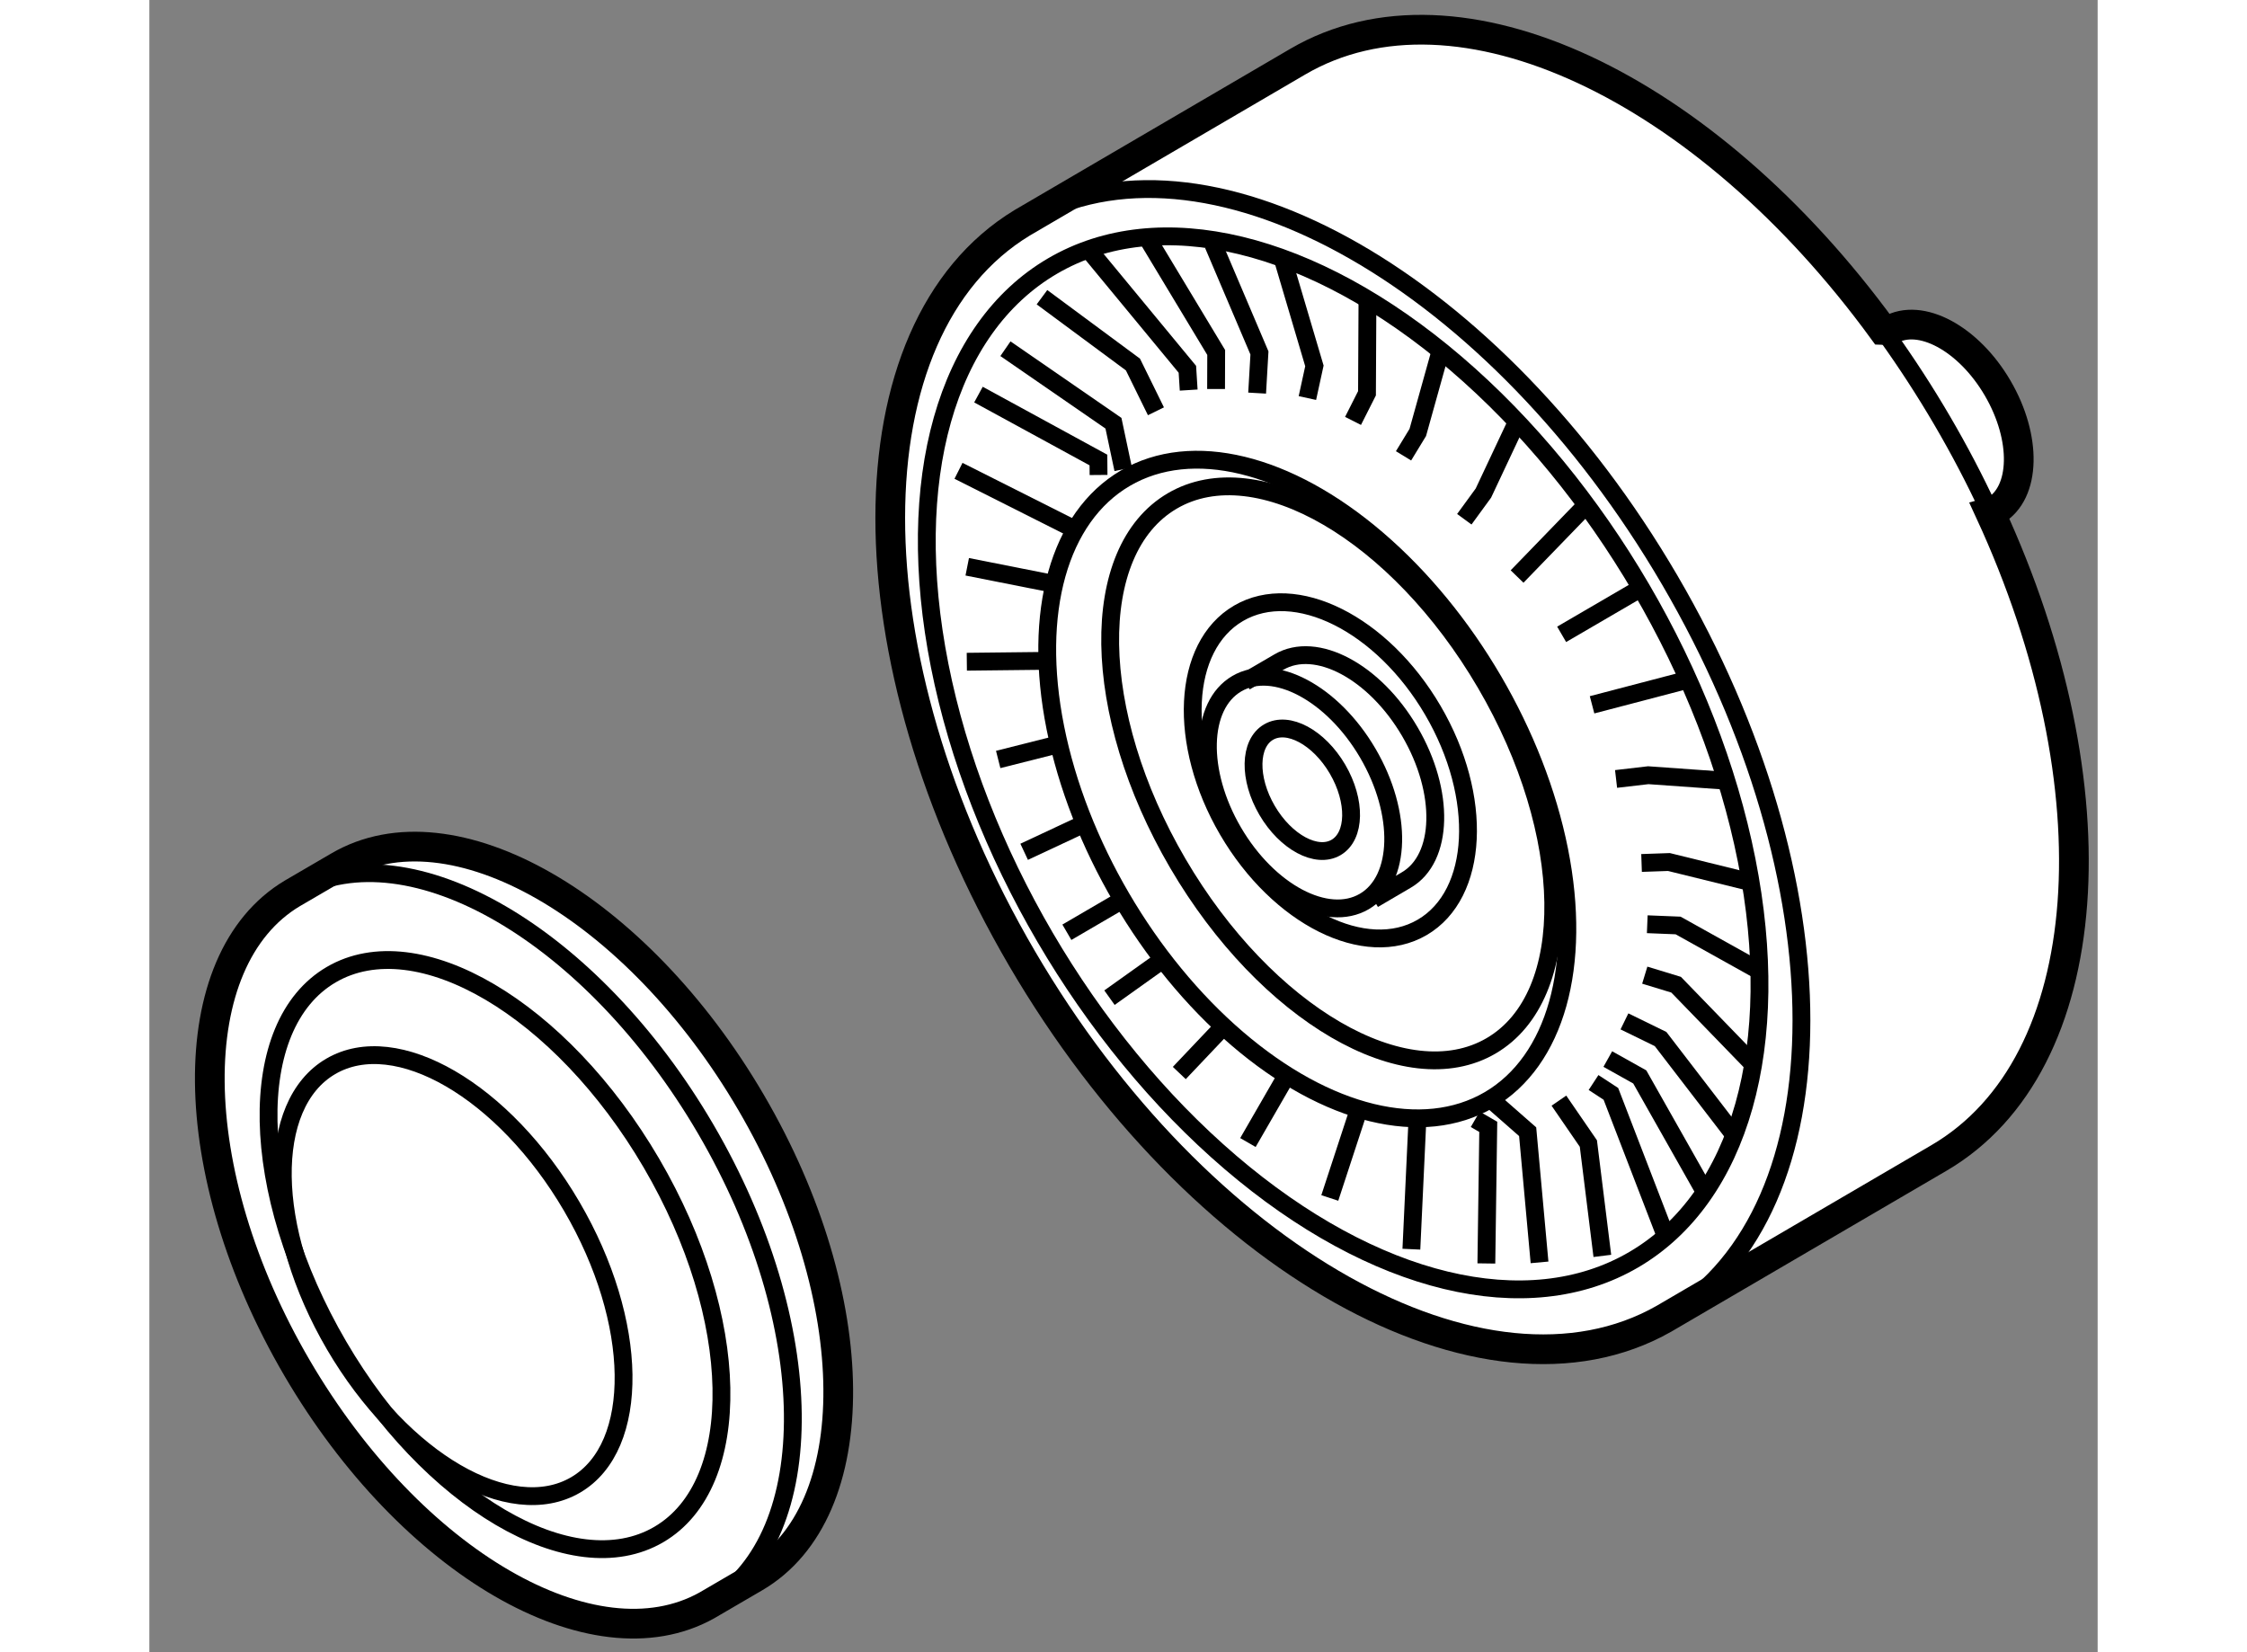 <?xml version="1.0" encoding="utf-8"?>
<!-- Generator: Adobe Illustrator 15.1.0, SVG Export Plug-In . SVG Version: 6.00 Build 0)  -->
<!DOCTYPE svg PUBLIC "-//W3C//DTD SVG 1.1//EN" "http://www.w3.org/Graphics/SVG/1.1/DTD/svg11.dtd">
<svg version="1.1" xmlns="http://www.w3.org/2000/svg" xmlns:xlink="http://www.w3.org/1999/xlink" x="0px" y="0px" width="244.8px"
	 height="180px" viewBox="59.11 127.322 32.79 27.807" enable-background="new 0 0 244.8 180" xml:space="preserve">
	
<rect x="59.11" y="127.322" width="32.79" height="27.807" fill="#808080" stroke="none"/>
	
<g><path fill="#FFFFFF" stroke="#000000" stroke-width="0.5" d="M88.403,132.879c0.512-0.299,1.325,0.137,1.814,0.975
			c0.49,0.838,0.472,1.762-0.047,2.064l-0.082,0.023c2.138,4.631,1.847,9.289-0.861,10.871l-4.627,2.705
			c-3.013,1.711-7.838-0.992-10.803-6.064c-2.961-5.064-2.954-10.586,0.002-12.381l4.64-2.713c2.694-1.574,6.864,0.426,9.847,4.516
			L88.403,132.879z"></path><ellipse transform="matrix(-0.505 -0.863 0.863 -0.505 -3.17 279.472)" fill="none" stroke="#000000" stroke-width="0.3" cx="78.6" cy="140.646" rx="1.125" ry="0.687"></ellipse><ellipse transform="matrix(-0.505 -0.863 0.863 -0.505 -3.255 279.488)" fill="none" stroke="#000000" stroke-width="0.3" cx="78.545" cy="140.678" rx="2.124" ry="1.312"></ellipse><path fill="none" stroke="#000000" stroke-width="0.3" d="M77.554,138.795l0.566-0.33c0.626-0.367,1.613,0.158,2.205,1.172
			c0.593,1.014,0.565,2.131-0.061,2.496l-0.553,0.324"></path><ellipse transform="matrix(-0.505 -0.863 0.863 -0.505 -2.177 279.366)" fill="none" stroke="#000000" stroke-width="0.3" cx="79.054" cy="140.308" rx="3.062" ry="1.999"></ellipse><ellipse transform="matrix(-0.505 -0.863 0.863 -0.505 -3.032 279.489)" fill="none" stroke="#000000" stroke-width="0.3" cx="78.653" cy="140.614" rx="6.062" ry="3.625"></ellipse><ellipse transform="matrix(-0.505 -0.863 0.863 -0.505 -2.185 279.471)" fill="none" stroke="#000000" stroke-width="0.3" cx="79.085" cy="140.362" rx="5.313" ry="3.001"></ellipse><path fill="none" stroke="#000000" stroke-width="0.3" d="M74.016,130.951c3.021-1.572,7.755,1.125,10.681,6.131
			c2.961,5.064,2.954,10.586-0.002,12.381"></path><path fill="none" stroke="#000000" stroke-width="0.3" d="M88.364,132.982c0.321,0.449,0.629,0.922,0.919,1.418
			c0.289,0.494,0.551,0.994,0.782,1.492"></path><ellipse transform="matrix(-0.505 -0.863 0.863 -0.505 -1.744 279.363)" fill="none" stroke="#000000" stroke-width="0.3" cx="79.27" cy="140.182" rx="9.688" ry="5.813"></ellipse><line fill="none" stroke="#000000" stroke-width="0.3" x1="75.269" y1="144.113" x2="76.112" y2="143.512"></line><line fill="none" stroke="#000000" stroke-width="0.3" x1="77.599" y1="146.551" x2="78.228" y2="145.461"></line><line fill="none" stroke="#000000" stroke-width="0.3" x1="76.444" y1="145.381" x2="77.139" y2="144.648"></line><line fill="none" stroke="#000000" stroke-width="0.3" x1="78.977" y1="147.484" x2="79.432" y2="146.096"></line><line fill="none" stroke="#000000" stroke-width="0.3" x1="80.35" y1="148.346" x2="80.449" y2="146.225"></line><polyline fill="none" stroke="#000000" stroke-width="0.3" points="81.612,148.586 81.644,146.287 81.425,146.16 		"></polyline><polyline fill="none" stroke="#000000" stroke-width="0.3" points="82.507,148.568 82.307,146.369 81.713,145.848 		"></polyline><polyline fill="none" stroke="#000000" stroke-width="0.3" points="83.564,148.459 83.329,146.568 82.833,145.846 		"></polyline><polyline fill="none" stroke="#000000" stroke-width="0.3" points="84.619,148.096 83.708,145.732 83.416,145.541 		"></polyline><polyline fill="none" stroke="#000000" stroke-width="0.3" points="83.656,145.146 84.194,145.447 85.302,147.406 		"></polyline><polyline fill="none" stroke="#000000" stroke-width="0.3" points="83.936,144.512 84.544,144.809 85.753,146.383 		"></polyline><polyline fill="none" stroke="#000000" stroke-width="0.3" points="84.278,143.734 84.806,143.895 86.083,145.213 		"></polyline><polyline fill="none" stroke="#000000" stroke-width="0.3" points="84.32,142.877 84.839,142.898 86.235,143.676 		"></polyline><polyline fill="none" stroke="#000000" stroke-width="0.3" points="84.224,141.846 84.685,141.83 86.081,142.174 		"></polyline><polyline fill="none" stroke="#000000" stroke-width="0.3" points="83.795,140.432 84.337,140.369 85.66,140.463 		"></polyline><line fill="none" stroke="#000000" stroke-width="0.3" x1="83.391" y1="139.184" x2="84.961" y2="138.773"></line><line fill="none" stroke="#000000" stroke-width="0.3" x1="82.879" y1="137.998" x2="84.229" y2="137.211"></line><line fill="none" stroke="#000000" stroke-width="0.3" x1="74.552" y1="143.012" x2="75.416" y2="142.508"></line><line fill="none" stroke="#000000" stroke-width="0.3" x1="73.833" y1="141.658" x2="74.771" y2="141.219"></line><line fill="none" stroke="#000000" stroke-width="0.3" x1="72.868" y1="138.459" x2="74.127" y2="138.445"></line><line fill="none" stroke="#000000" stroke-width="0.3" x1="73.396" y1="140.104" x2="74.375" y2="139.857"></line><line fill="none" stroke="#000000" stroke-width="0.3" x1="72.875" y1="136.861" x2="74.309" y2="137.145"></line><line fill="none" stroke="#000000" stroke-width="0.3" x1="72.728" y1="135.246" x2="74.625" y2="136.201"></line><polyline fill="none" stroke="#000000" stroke-width="0.3" points="73.064,133.963 75.083,135.064 75.085,135.316 		"></polyline><polyline fill="none" stroke="#000000" stroke-width="0.3" points="73.518,133.191 75.336,134.445 75.5,135.219 		"></polyline><polyline fill="none" stroke="#000000" stroke-width="0.3" points="74.133,132.324 75.664,133.457 76.051,134.244 		"></polyline><polyline fill="none" stroke="#000000" stroke-width="0.3" points="74.967,131.584 76.58,133.537 76.602,133.887 		"></polyline><polyline fill="none" stroke="#000000" stroke-width="0.3" points="77.063,133.869 77.065,133.254 75.903,131.326 		"></polyline><polyline fill="none" stroke="#000000" stroke-width="0.3" points="77.754,133.938 77.793,133.262 77.016,131.436 		"></polyline><polyline fill="none" stroke="#000000" stroke-width="0.3" points="78.6,134.021 78.718,133.48 78.198,131.723 		"></polyline><polyline fill="none" stroke="#000000" stroke-width="0.3" points="79.368,134.406 79.603,133.941 79.611,132.344 		"></polyline><polyline fill="none" stroke="#000000" stroke-width="0.3" points="80.218,134.994 80.458,134.6 80.844,133.217 		"></polyline><polyline fill="none" stroke="#000000" stroke-width="0.3" points="81.241,136.061 81.562,135.621 82.127,134.42 		"></polyline><line fill="none" stroke="#000000" stroke-width="0.3" x1="82.129" y1="137.025" x2="83.258" y2="135.859"></line></g>



	
<g><path fill="#FFFFFF" stroke="#000000" stroke-width="0.5" d="M68.491,154.342c-1.903,1.061-4.978-0.717-6.896-3.998
			c-1.928-3.297-1.96-6.867-0.076-7.988l0.78-0.455c1.899-1.111,5.006,0.67,6.938,3.975c1.933,3.307,1.959,6.887,0.06,7.996
			L68.491,154.342z"></path><ellipse transform="matrix(-0.505 -0.863 0.863 -0.505 -31.741 279.433)" fill="none" stroke="#000000" stroke-width="0.3" cx="64.295" cy="148.822" rx="4.081" ry="2.311"></ellipse><ellipse transform="matrix(-0.505 -0.863 0.863 -0.505 -30.377 279.508)" fill="none" stroke="#000000" stroke-width="0.3" cx="64.999" cy="148.469" rx="5.459" ry="3.05"></ellipse><path fill="none" stroke="#000000" stroke-width="0.3" d="M61.602,142.309c1.904-1.029,4.961,0.748,6.871,4.014
			c1.919,3.283,1.959,6.838,0.099,7.975"></path></g>


</svg>